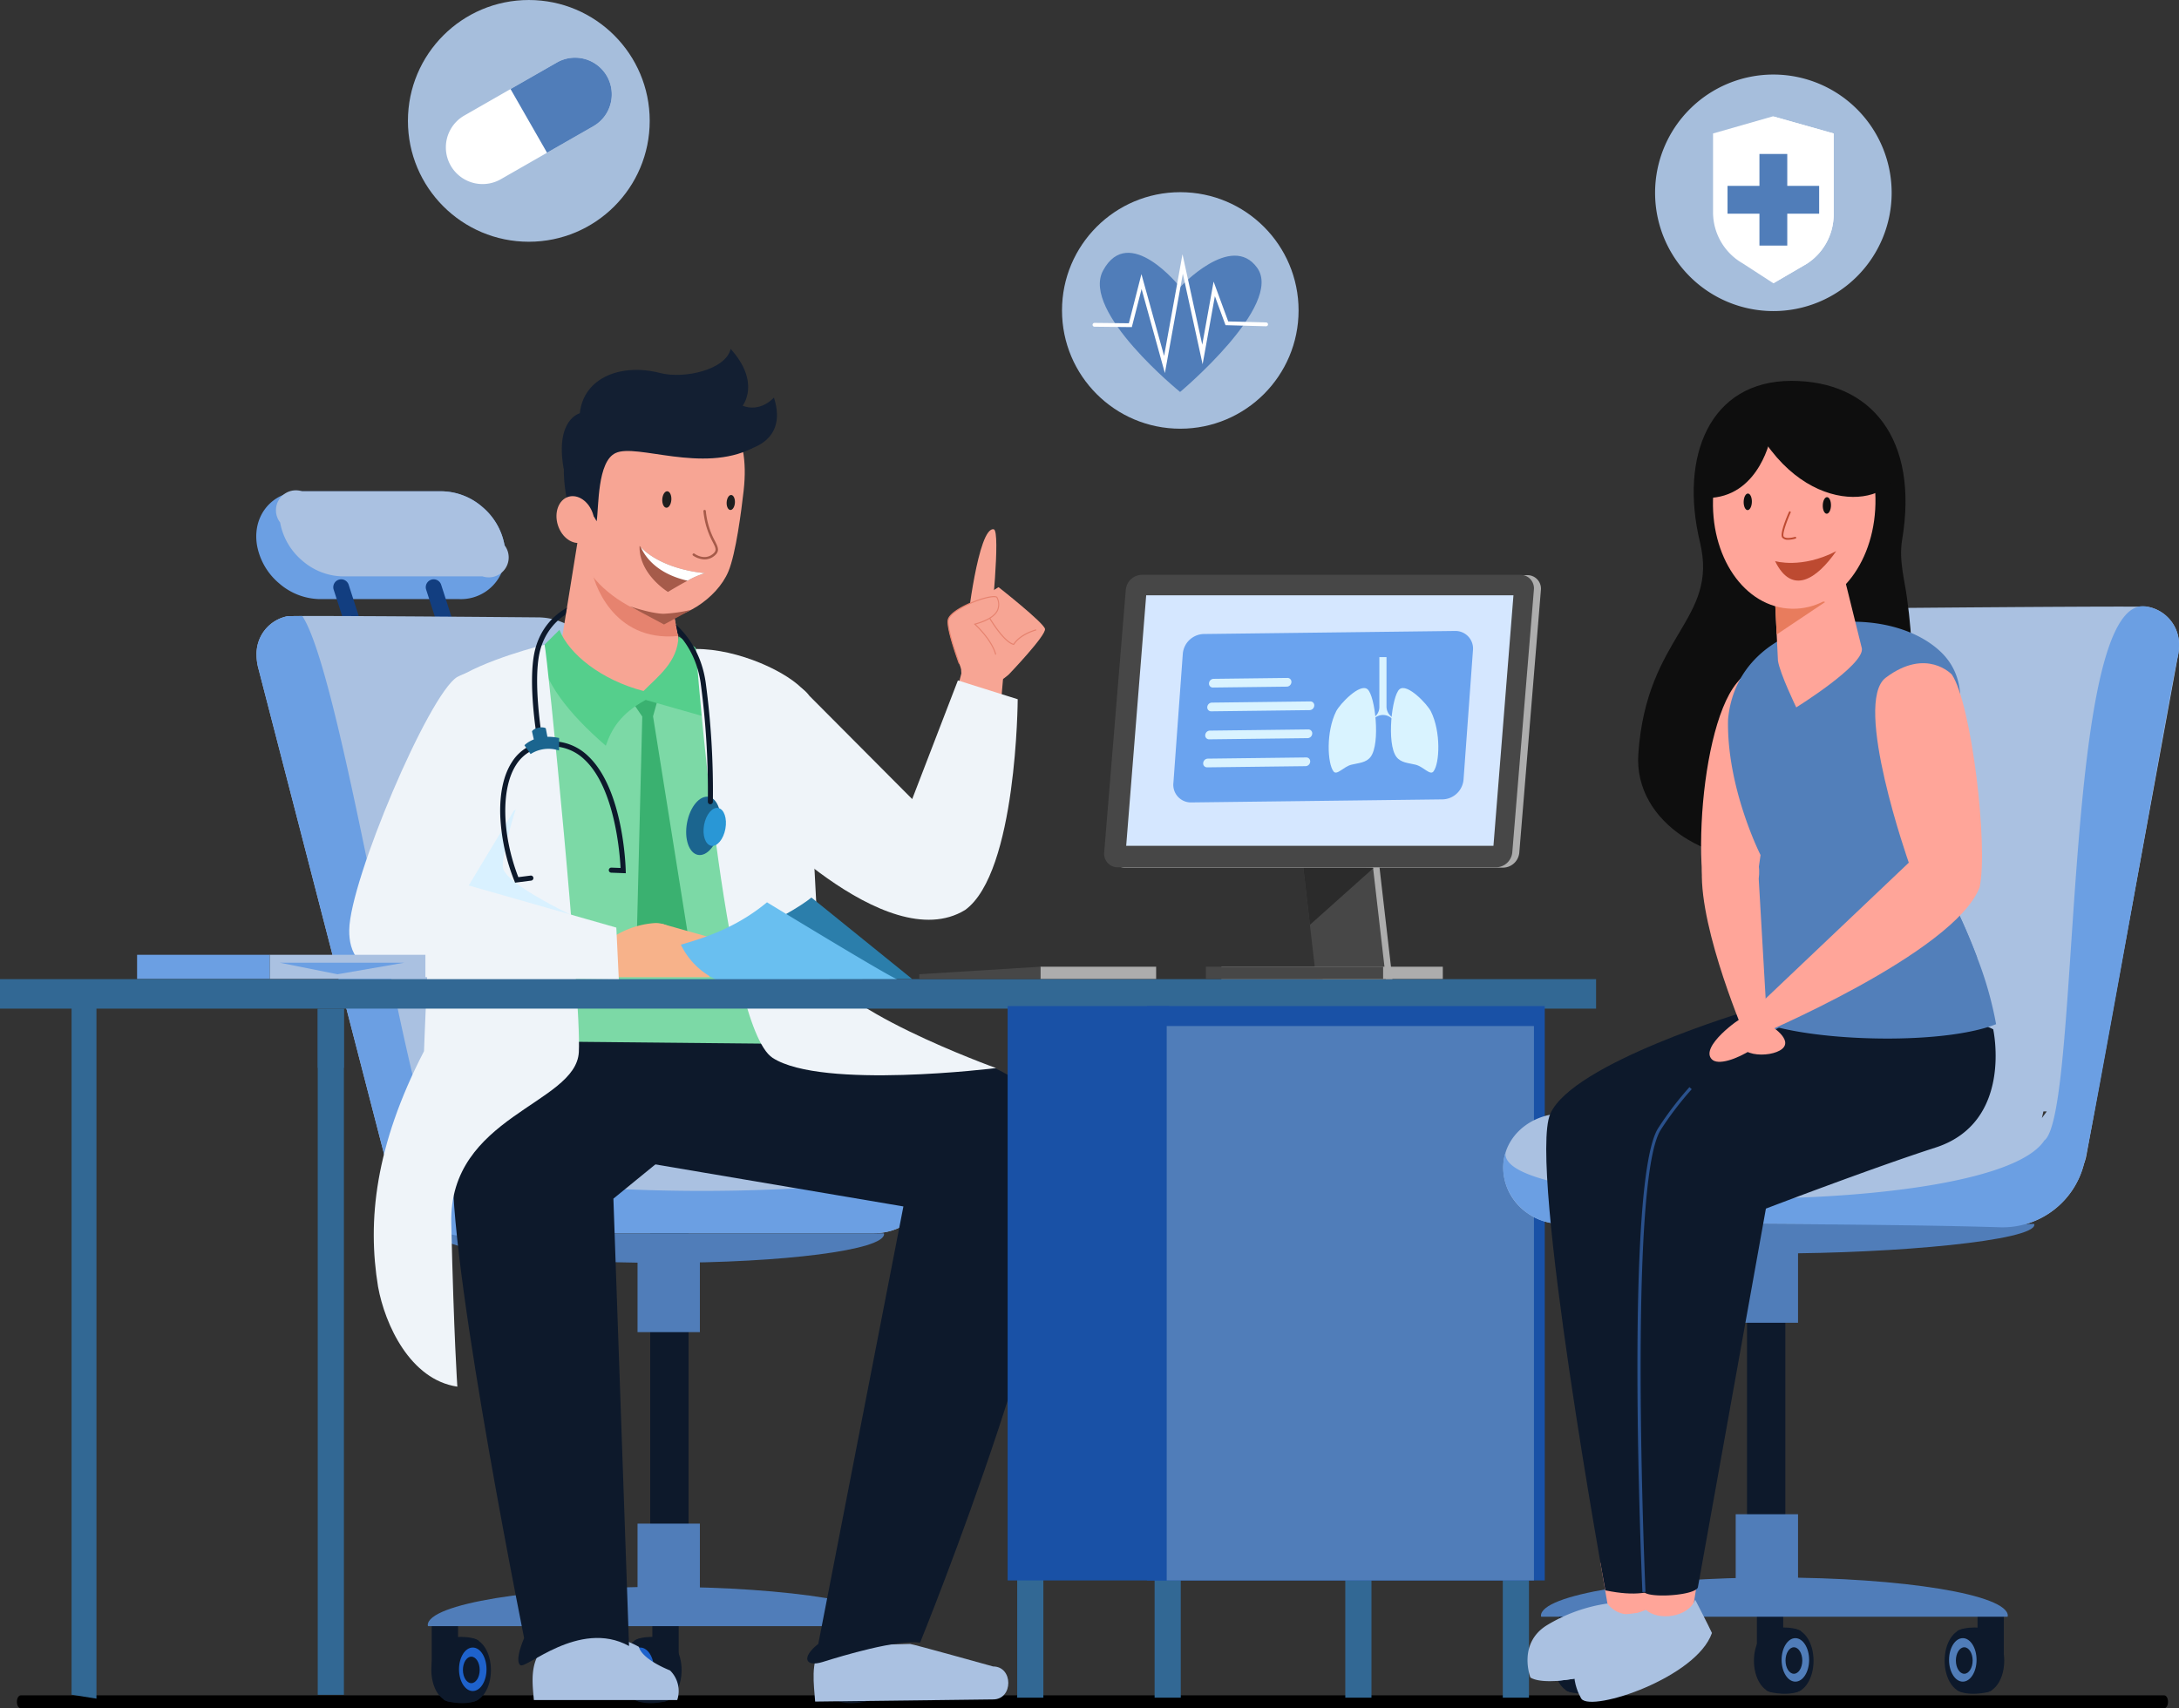 <svg xmlns="http://www.w3.org/2000/svg" xmlns:xlink="http://www.w3.org/1999/xlink" width="570" height="446.953" viewBox="0 0 570 446.953">
  <rect x="0" y="0" width="570" height="446.953" fill="#333333" stroke="none"/>
  <defs>
    <clipPath id="clip-path">
      <path id="SVGID" d="M963.5,1048.357l2.91,26.088s-13.2,24.743-4.5,31.2,16.723-.489,19.07-16.626-6.357-45.867-14.083-51.637-35.794-5.281-38.532-1.956-30.134,64.606-19.341,77.171,45.589,1.128,45.589,1.128l-5.638-36.406-15.3-10.793s-.9-19.8-.8-19.488,2.133-9.7,2.133-9.7c9.613-2.779,16.89-3.125,26.375.706Z" transform="translate(-906.519 -1032.968)" fill="none"/>
    </clipPath>
  </defs>
  <g id="Occucare_Phillipines_2" transform="translate(-814.414 -3989.721)">
    <g id="Group_275297" data-name="Group 275297" transform="translate(520 3595.804)">
      <g id="room" transform="translate(298.84 837.487)">
        <path id="shadow" d="M821.78,2174.782H261.07c-.55,0-1-.758-1-1.692h0c0-.934.446-1.691,1-1.691H821.78c.55,0,1,.758,1,1.691h0C822.775,2174.025,822.33,2174.782,821.78,2174.782Z" transform="translate(-260.075 -2171.399)"/>
      </g>
      <g id="characters" transform="translate(294.414 485.196)">
        <g id="doctor" transform="translate(35.858)">
          <g id="Group_275238" data-name="Group 275238" transform="translate(31.178 37.26)">
            <path id="Path_98146" data-name="Path 98146" d="M698.7,958.5a16.958,16.958,0,0,0,5.779,9.973,16.584,16.584,0,0,0,10.657,4.133h36.538a11.579,11.579,0,0,0,10.978-6.887,12.834,12.834,0,0,0,.8-7.218,17,17,0,0,0-5.769-9.973,16.607,16.607,0,0,0-10.657-4.133H710.487a12.929,12.929,0,0,0-4.95.953C700.607,947.4,697.718,952.516,698.7,958.5Z" transform="translate(-698.51 -944.396)" fill="#6b9fe3"/>
            <path id="Path_98147" data-name="Path 98147" d="M878,1053.378h0a2.063,2.063,0,0,0,1.964-2.7l-4.907-15.227a2.063,2.063,0,0,0-1.964-1.43h0a2.063,2.063,0,0,0-1.964,2.7l4.907,15.227A2.062,2.062,0,0,0,878,1053.378Z" transform="translate(-826.687 -1010.987)" fill="#123e80"/>
            <path id="Path_98148" data-name="Path 98148" d="M783.868,1053.378h0a2.063,2.063,0,0,0,1.963-2.7l-4.907-15.227a2.063,2.063,0,0,0-1.963-1.43h0a2.063,2.063,0,0,0-1.964,2.7l4.907,15.227A2.063,2.063,0,0,0,783.868,1053.378Z" transform="translate(-756.748 -1010.987)" fill="#123e80"/>
            <path id="Path_98149" data-name="Path 98149" d="M722.23,952.547a17.018,17.018,0,0,0,5.779,9.984,16.585,16.585,0,0,0,10.657,4.132H775.2a5.216,5.216,0,0,0,5.727-8.161,17,17,0,0,0-5.769-9.973A16.607,16.607,0,0,0,764.5,944.4H727.967a5.215,5.215,0,0,0-5.738,8.151Z" transform="translate(-715.99 -944.396)" fill="#aac1e1"/>
          </g>
          <g id="Group_275250" data-name="Group 275250" transform="translate(31.257 69.889)">
            <g id="Group_275249" data-name="Group 275249">
              <g id="Group_275248" data-name="Group 275248">
                <g id="Group_275245" data-name="Group 275245" transform="translate(44.778 156.364)">
                  <rect id="Rectangle_151436" data-name="Rectangle 151436" width="6.885" height="12.815" transform="translate(110.394 106.67)" fill="#0d192b"/>
                  <rect id="Rectangle_151437" data-name="Rectangle 151437" width="6.885" height="12.815" transform="translate(58.756 106.67)" fill="#0d192b"/>
                  <rect id="Rectangle_151438" data-name="Rectangle 151438" width="6.885" height="12.815" transform="translate(1.041 106.67)" fill="#0d192b"/>
                  <g id="Group_275240" data-name="Group 275240" transform="translate(0.941 110.742)">
                    <g id="Group_275239" data-name="Group 275239">
                      <ellipse id="Ellipse_3827" data-name="Ellipse 3827" cx="5.251" cy="8.303" rx="5.251" ry="8.303" transform="translate(0 0.399)" fill="#0d192b"/>
                      <ellipse id="Ellipse_3828" data-name="Ellipse 3828" cx="5.251" cy="8.303" rx="5.251" ry="8.303" transform="translate(5.089 0.399)" fill="#0d192b"/>
                      <path id="Path_98150" data-name="Path 98150" d="M898.248,2126.855c-2.184,1.7-8.291.933-9.145.051l-.039-15.316c1.639-1.436,7.42-1.385,9.181-.079Z" transform="translate(-885.884 -2110.522)" fill="#0d192b"/>
                      <ellipse id="Ellipse_3829" data-name="Ellipse 3829" cx="3.598" cy="5.69" rx="3.598" ry="5.69" transform="translate(7.237 2.787)" fill="#1e62cc"/>
                    </g>
                    <ellipse id="Ellipse_3830" data-name="Ellipse 3830" cx="2.193" cy="3.467" rx="2.193" ry="3.467" transform="translate(8.262 5.172)" fill="#0d192b"/>
                  </g>
                  <g id="Group_275242" data-name="Group 275242" transform="translate(50.821 110.742)">
                    <g id="Group_275241" data-name="Group 275241">
                      <ellipse id="Ellipse_3831" data-name="Ellipse 3831" cx="5.251" cy="8.303" rx="5.251" ry="8.303" transform="translate(5.089 0.399)" fill="#0d192b"/>
                      <ellipse id="Ellipse_3832" data-name="Ellipse 3832" cx="5.251" cy="8.303" rx="5.251" ry="8.303" transform="translate(0 0.399)" fill="#0d192b"/>
                      <path id="Path_98151" data-name="Path 98151" d="M1083.3,2126.855c2.184,1.7,8.291.933,9.145.051l.039-15.316c-1.639-1.436-7.421-1.385-9.181-.079Z" transform="translate(-1080.072 -2110.522)" fill="#0d192b"/>
                      <ellipse id="Ellipse_3833" data-name="Ellipse 3833" cx="3.598" cy="5.69" rx="3.598" ry="5.69" transform="translate(1.157 2.787)" fill="#1e62cc"/>
                    </g>
                    <ellipse id="Ellipse_3834" data-name="Ellipse 3834" cx="2.193" cy="3.467" rx="2.193" ry="3.467" transform="translate(2.944 5.172)" fill="#0d192b"/>
                  </g>
                  <g id="Group_275244" data-name="Group 275244" transform="translate(103.269 110.742)">
                    <g id="Group_275243" data-name="Group 275243">
                      <ellipse id="Ellipse_3835" data-name="Ellipse 3835" cx="5.251" cy="8.303" rx="5.251" ry="8.303" transform="translate(5.089 0.399)" fill="#0d192b"/>
                      <ellipse id="Ellipse_3836" data-name="Ellipse 3836" cx="5.251" cy="8.303" rx="5.251" ry="8.303" transform="translate(0 0.399)" fill="#0d192b"/>
                      <path id="Path_98152" data-name="Path 98152" d="M1287.35,2126.855c2.185,1.7,8.291.933,9.145.051l.039-15.316c-1.639-1.436-7.421-1.385-9.181-.079Z" transform="translate(-1284.124 -2110.522)" fill="#0d192b"/>
                      <ellipse id="Ellipse_3837" data-name="Ellipse 3837" cx="3.598" cy="5.69" rx="3.598" ry="5.69" transform="translate(1.157 2.787)" fill="#1e62cc"/>
                    </g>
                    <ellipse id="Ellipse_3838" data-name="Ellipse 3838" cx="2.193" cy="3.467" rx="2.193" ry="3.467" transform="translate(2.944 5.172)" fill="#0d192b"/>
                  </g>
                  <rect id="Rectangle_151439" data-name="Rectangle 151439" width="10.03" height="104.458" transform="translate(58.198)" fill="#0d192b"/>
                  <path id="Path_98153" data-name="Path 98153" d="M995.081,2069.9c.014-.086.079-.17.079-.257,0-5.529-27.341-10.012-61.067-10.012s-61.067,4.483-61.067,10.012c0,.087.066.171.079.257Z" transform="translate(-873.026 -1961.972)" fill="#507db9"/>
                  <rect id="Rectangle_151440" data-name="Rectangle 151440" width="16.304" height="19.883" transform="translate(71.185 31.007) rotate(180)" fill="#507db9"/>
                  <rect id="Rectangle_151441" data-name="Rectangle 151441" width="16.304" height="19.883" transform="translate(71.185 100.992) rotate(180)" fill="#507db9"/>
                </g>
                <g id="Group_275247" data-name="Group 275247">
                  <path id="Path_98154" data-name="Path 98154" d="M997.9,1072.739v.021c-.215-.021-.431-.021-.646-.021Z" transform="translate(-920.547 -1072.378)" fill="#4a82db"/>
                  <g id="Group_275246" data-name="Group 275246">
                    <path id="Path_98155" data-name="Path 98155" d="M698.817,1081.568a13.416,13.416,0,0,0,.366,3.071l33.8,130.622a14.394,14.394,0,0,0,.571,1.874,21.932,21.932,0,0,0,21.862,16.593l35.33-.916h69.626a15.394,15.394,0,0,0,10.753-4.31,14.407,14.407,0,0,0,4.471-10.4,12.965,12.965,0,0,0-.657-4.116c-1.95-5.958-8.07-10.031-14.977-10.031,0,0-31.311.851-40.437-7.919S789.8,1085.232,789.8,1085.232c-1.746-7.251-9.083-13.177-16.593-13.511-.226-.022-.452-.022-.668-.022,0,0-47.269-.42-61.76-.355-1.1,0-2.015.01-2.7.021-.636.01-1.034.022-1.174.032a.171.171,0,0,1-.043.011A10.026,10.026,0,0,0,698.817,1081.568Zm44.451,121.841h.883l.4,1.734-.56-.754Z" transform="translate(-698.817 -1071.337)" fill="#aac1e1"/>
                  </g>
                </g>
                <path id="Path_98156" data-name="Path 98156" d="M884.465,1699.749c-.013.065-.075.128-.075.193,0,4.156,26.068,7.525,58.225,7.525s58.224-3.369,58.224-7.525c0-.065-.063-.128-.075-.193Z" transform="translate(-836.691 -1538.226)" fill="#507db9"/>
              </g>
            </g>
            <path id="Path_98157" data-name="Path 98157" d="M698.817,1081.588a13.412,13.412,0,0,0,.366,3.07l33.8,130.622a14.385,14.385,0,0,0,.571,1.875,21.932,21.932,0,0,0,21.862,16.593l35.33-.916h69.626a15.394,15.394,0,0,0,10.753-4.31,14.408,14.408,0,0,0,4.471-10.4,12.966,12.966,0,0,0-.657-4.116c-3.986,10.372-120.361,11.1-128.453-2.328-7.909-6.864-24.833-123.758-35.7-140.318-1.1,0-2.015.01-2.7.021-.636.01-1.034.022-1.174.032a.166.166,0,0,1-.043.011A10.025,10.025,0,0,0,698.817,1081.588Z" transform="translate(-698.817 -1071.356)" fill="#6b9fe3"/>
          </g>
          <g id="Group_275256" data-name="Group 275256" transform="translate(90.008)">
            <path id="Path_98158" data-name="Path 98158" d="M927.391,1110.045c10.75-8.01,47.639-14.228,71.247-3.162,3.751,3.552,9.147,16.448,12.52,28.566l9.328,101.164H940.671Z" transform="translate(-927.391 -1023.415)" fill="#7cd9a6"/>
            <path id="Path_98159" data-name="Path 98159" d="M1029.036,1032.12a22.226,22.226,0,0,1-22.436-10.712l5.107-31.7,10.326,4.609a43.217,43.217,0,0,1,12.065,2.793l3.274,16.909.722,3.667C1039.741,1021.29,1041.725,1030.274,1029.036,1032.12Z" transform="translate(-986.24 -940.798)" fill="#f7a594"/>
            <path id="Path_98160" data-name="Path 98160" d="M1039.319,1021.029c.413,3.922,5.574,19.819,22.71,18.167l-3.18-16.538Z" transform="translate(-1010.55 -964.071)" fill="#e6836f"/>
            <g id="Group_275255" data-name="Group 275255" transform="translate(18.203)">
              <g id="Group_275254" data-name="Group 275254" transform="translate(0 8.823)">
                <g id="Group_275251" data-name="Group 275251" transform="translate(0)">
                  <path id="Path_98161" data-name="Path 98161" d="M1063.626,869.861c-.587,5.153-2.015,16.415-4,21.126-3.023,7.172-12.376,12.977-18.484,11.99-6.89-1.676-15.153-6.956-18.542-13.066-1.586-4.285-4.166-14.025-4.248-21.772-.171-16.157,13.808-25.262,27.119-23.752S1065.456,853.8,1063.626,869.861Z" transform="translate(-1013.173 -841.536)" fill="#f7a594"/>
                  <path id="Path_98162" data-name="Path 98162" d="M1014.281,871.338c-1.037-5.652,3.191-6.322,5.819-1.3.573-3.792.147-15.637,4.947-17.843,5.458-2.6,22.718,5.371,35.8-1.293,0,0-1.69-18.179-28.4-17.1C1001.028,838.632,1014.281,871.338,1014.281,871.338Z" transform="translate(-1008.089 -833.761)" fill="#131f32"/>
                  <ellipse id="Ellipse_3839" data-name="Ellipse 3839" cx="4.819" cy="6.242" rx="4.819" ry="6.242" transform="translate(0 31.316) rotate(-17.317)" fill="#f7a594"/>
                </g>
                <g id="Group_275253" data-name="Group 275253" transform="translate(23.228 28.359)">
                  <path id="Path_98163" data-name="Path 98163" d="M1105.743,1007.1a20.921,20.921,0,0,0-4.606,1.983c-2.584,1.371-5.117,2.933-5.117,2.933s-7.647-4.623-7.437-12.045c.1.114.208.224.316.334C1094.839,1006.424,1105.743,1007.1,1105.743,1007.1Z" transform="translate(-1088.579 -985.605)" fill="#a65b4a"/>
                  <path id="Path_98164" data-name="Path 98164" d="M1106.667,1008.062a20.9,20.9,0,0,0-4.606,1.983c-7.753-1.775-10.94-5.944-12.238-8.778C1095.763,1007.391,1106.667,1008.062,1106.667,1008.062Z" transform="translate(-1089.503 -986.571)" fill="#fff"/>
                  <path id="Path_98165" data-name="Path 98165" d="M1145.353,976.271a5.748,5.748,0,0,1-2.784-1.011.316.316,0,0,1,.382-.5c.1.078,2.53,1.871,4.73.172,1.208-.932.893-1.557.052-3.225a21.067,21.067,0,0,1-2.422-8.035.316.316,0,0,1,.63-.065,20.5,20.5,0,0,0,2.357,7.815c.868,1.72,1.392,2.759-.23,4.011A3.935,3.935,0,0,1,1145.353,976.271Z" transform="translate(-1128.599 -958.378)" fill="#a65b4a"/>
                  <g id="Group_275252" data-name="Group 275252" transform="translate(5.816 0)">
                    <ellipse id="Ellipse_3840" data-name="Ellipse 3840" cx="2.157" cy="1.189" rx="2.157" ry="1.189" transform="translate(0 4.307) rotate(-86.475)" fill="#1e1e1e"/>
                    <path id="Path_98166" data-name="Path 98166" d="M1179.373,950.2c-.067,1.083-.6,1.932-1.2,1.895s-1.027-.945-.96-2.028.6-1.932,1.2-1.895S1179.439,949.12,1179.373,950.2Z" transform="translate(-1160.241 -947.125)" fill="#1e1e1e"/>
                  </g>
                </g>
              </g>
              <path id="Path_98167" data-name="Path 98167" d="M1055.948,826.249s13.1-1.278,9.01-14.063c-4.059,4.129-8.188,2.11-8.188,2.11s4.813-6.033-3.146-14.863c-1.27,5.508-12.2,7.931-18.459,6.309-9.909-2.569-19.938.976-21,10.539,0,0-6.484,1.58-4.225,14.468,10.012-.352,14.443-9.48,21.828-10.8S1045.432,827.736,1055.948,826.249Z" transform="translate(-1006.568 -799.433)" fill="#131f32"/>
              <path id="Path_98168" data-name="Path 98168" d="M1094.832,1062.387a39.361,39.361,0,0,1-7.246,1.036c-3.393-.081-8.758-1.958-8.758-1.958l8.905,4.763Z" transform="translate(-1058.106 -994.114)" fill="#a65b4a"/>
            </g>
            <path id="Path_98169" data-name="Path 98169" d="M1089.531,1150.55l-1.262,4.542,8.992,56.338-4.748,9.152-8.464-9.084,1.4-56.338-2.042-3.005,2.386-3.418Z" transform="translate(-1043.305 -1058.954)" fill="#3ab170"/>
            <path id="Path_98170" data-name="Path 98170" d="M1023.052,1087.145c-.174,6.69-5.4,10.488-9.144,14.3-11.106-2.9-19.529-9.7-21.991-16.006l-5.239,5.2c.933,8.135,7.45,16.543,17.363,25.12,1.511-4.363,3.831-8.377,10.435-11.986l14.861,4.23c.841-5.779,1.5-11.167-1.882-17.96Z" transform="translate(-971.438 -1011.926)" fill="#55cf8c"/>
          </g>
          <path id="Path_98171" data-name="Path 98171" d="M1312.656,2132.218c5.3,0,5.3-8.627,0-8.627,0,0-21.109-5.892-21.724-5.892s-23.158.631-23.158.631c-2.975,4.129-1.984,9.961-1.671,14.448Z" transform="translate(-1088.728 -1778.86)" fill="#aac1e1"/>
          <path id="Path_98172" data-name="Path 98172" d="M980.067,2126.374c-.391-4.467-1.025-9.229,2.058-13.289,5.255-1.933,15.2-6.4,25.434-.624,0,0,.2,2.887,8.137,6.169a7.544,7.544,0,0,1,1.869,7.744Z" transform="translate(-876.271 -1772.849)" fill="#aac1e1"/>
          <path id="Path_98173" data-name="Path 98173" d="M1144.854,1663.6l22.267-114.461L1101.391,1538v-31.384l50.583.036c-2.253,0,48.226-3.488,55.3,23.916s-35.79,132.7-35.79,132.7c-6.122-.841-20.223,3.406-25.483,5.057C1141.5,1669.733,1140.269,1667.177,1144.854,1663.6Z" transform="translate(-966.659 -1324.767)" fill="#0d192b"/>
          <path id="Path_98174" data-name="Path 98174" d="M990.01,1505.008l-49.543,40.449,4.088,117.046c-13.069-7.21-27.389,6.537-28.49,4.954,0,0-1.583-.757,1.047-7.022-5.013-25.2-23.282-119.642-17.593-130.145,6.572-12.133,17.6-26,17.6-26Z" transform="translate(-815.867 -1323.122)" fill="#0d192b"/>
          <path id="Path_98175" data-name="Path 98175" d="M862.782,1100.558c.758,3.033,9.714,92.967,8.956,106.617s-34.013,16.65-33.367,44.741c.686,29.838,1.588,42.764,1.588,42.764-12.325-1.8-18.938-16.233-20.742-26.152-2.831-17.225-.805-36.8,12.024-61.624,0,0,3.426-93.9,7.7-96.942C846.558,1104.541,862.782,1100.558,862.782,1100.558Z" transform="translate(-756.182 -1023.159)" fill="#eff4f9"/>
          <path id="Path_98176" data-name="Path 98176" d="M907.877,1257.7s-4.267,12.456-4.267,17.617,24.98,16.007,24.98,16.007H887.782v-19.31Z" transform="translate(-807.955 -1139.913)" fill="#d9f1ff"/>
          <g id="Group_275257" data-name="Group 275257" transform="translate(122.581 150.223)">
            <path id="Path_98177" data-name="Path 98177" d="M1054.116,1388.939a23.014,23.014,0,0,1,12.66-5.039c7.763-.616,14.571,14.157,14.571,14.157h-26.862Z" transform="translate(-1054.116 -1383.881)" fill="#f7b28a"/>
            <path id="Path_98178" data-name="Path 98178" d="M1110.226,1384.672s12.218,3.454,13.922,3.908c.8,3.223-7.61,1.832-11.5.4C1108.362,1387.4,1110.226,1384.672,1110.226,1384.672Z" transform="translate(-1095.504 -1384.469)" fill="#f7b28a"/>
          </g>
          <path id="Path_98179" data-name="Path 98179" d="M821.334,1129.41c-7.461,4.626-28.022,53.109-28.218,66.156-.086,5.754,2.326,11.455,13.255,12.157,6.036.387,57.265.828,57.265.828l-.652-13.59-38.615-11.022,11.8-19.574C850.272,1157.1,838.191,1120.406,821.334,1129.41Z" transform="translate(-737.619 -1043.545)" fill="#eff4f9"/>
          <g id="Group_275260" data-name="Group 275260" transform="translate(211.911 47.189)">
            <g id="Group_275259" data-name="Group 275259" transform="translate(0.098)">
              <path id="Path_98180" data-name="Path 98180" d="M1406.738,1072.434s-4.729-11.572-4.148-14.724,12.213-7.228,12.787-5.829,1.784,4.851-5.83,6.929C1414.65,1063.511,1420.376,1072.88,1406.738,1072.434Z" transform="translate(-1402.412 -1033.972)" fill="#f7a594"/>
              <g id="Group_275258" data-name="Group 275258">
                <path id="Path_98181" data-name="Path 98181" d="M1415.685,1065.837s-.965-10.436.727-14.635c2.253-5.592,8.914-9.19,8.914-9.19s11.776,9.243,12.137,10.914-9.45,11.906-9.45,11.906S1420.7,1071.776,1415.685,1065.837Z" transform="translate(-1411.974 -1026.85)" fill="#f7a594"/>
                <path id="Path_98182" data-name="Path 98182" d="M1421.9,1008.322s2.88-26.037,6.983-25.281c1.891.349-.772,25.211-.772,25.211Z" transform="translate(-1416.799 -983.024)" fill="#f7a594"/>
                <path id="Path_98183" data-name="Path 98183" d="M1405.044,1068.747a.137.137,0,0,0,.086,0,.139.139,0,0,0,.085-.178c-1.214-3.405-3.2-9.392-2.859-11.236.448-2.432,8.066-5.629,11.352-5.97.978-.1,1.143.1,1.169.17a3.723,3.723,0,0,1,.1,3.215c-.729,1.481-2.7,2.668-5.842,3.527l-.243.067.185.171c2.119,1.952,4.651,5.022,5.4,7.786a.14.14,0,0,0,.269-.073c-.746-2.741-3.192-5.764-5.3-7.748,3.088-.875,5.031-2.088,5.777-3.606a4.077,4.077,0,0,0-.1-3.444c-.131-.318-.606-.429-1.457-.341-3.33.346-11.113,3.569-11.6,6.2-.352,1.908,1.647,7.949,2.87,11.38A.139.139,0,0,0,1405.044,1068.747Z" transform="translate(-1402.041 -1033.568)" fill="#e6836f"/>
                <path id="Path_98184" data-name="Path 98184" d="M1450.767,1080.318c.04.011.079.021.118.03l.1.022.053-.084c1.672-2.638,5.66-3.7,5.7-3.713a.14.14,0,0,0-.07-.271c-.167.044-4.052,1.079-5.811,3.748l-.012,0c-2.5-.72-6.02-6.639-6.056-6.7a.14.14,0,0,0-.24.142C1444.693,1073.742,1448.155,1079.566,1450.767,1080.318Z" transform="translate(-1433.606 -1050.082)" fill="#e6836f"/>
              </g>
            </g>
            <path id="Path_98185" data-name="Path 98185" d="M1405.922,1121.682l-4.263,16.254,13.144,4.218,1.61-18.559Z" transform="translate(-1401.658 -1086.042)" fill="#f7a594"/>
          </g>
          <path id="Path_98186" data-name="Path 98186" d="M1202.81,1140.959l26.879,27,11.956-31.048,15.644,4.926s-.192,45.372-13.765,55.143c-20.787,12.7-56.4-26.047-56.4-26.047C1173.19,1151.453,1194.476,1129.66,1202.81,1140.959Z" transform="translate(-1026.926 -1050.169)" fill="#eff4f9"/>
          <path id="Path_98187" data-name="Path 98187" d="M1145.965,1104.924s7.18,98.644,20.072,106.986,58.448,2.661,58.448,2.661-45.453-16.285-46.212-28.418-3.693-69.966-3.693-69.966C1170.362,1111,1156.965,1104.866,1145.965,1104.924Z" transform="translate(-999.776 -1026.402)" fill="#eff4f9"/>
          <g id="Group_275263" data-name="Group 275263" transform="translate(84.643 60.027)">
            <g id="Group_275262" data-name="Group 275262" clip-path="url(#clip-path)">
              <g id="Group_275261" data-name="Group 275261" transform="translate(10.335 5.089)">
                <ellipse id="Ellipse_3841" data-name="Ellipse 3841" cx="7.722" cy="4.353" rx="7.722" ry="4.353" transform="translate(47.479 66.488) rotate(-79.543)" fill="#1b658f"/>
                <ellipse id="Ellipse_3842" data-name="Ellipse 3842" cx="5.03" cy="2.836" rx="5.03" ry="2.836" transform="matrix(0.181, -0.983, 0.983, 0.181, 52.431, 64.38)" fill="#2997d6"/>
                <path id="Path_98188" data-name="Path 98188" d="M1025.795,1106.8a.663.663,0,0,0,.662-.645,213.167,213.167,0,0,0-1.875-31.173c-2.083-14.69-14.318-21.8-24.8-22.193-10.165-.381-18,5.176-19.968,14.151-1.767,8.078.521,21.859.619,22.441a.663.663,0,0,0,1.307-.22c-.024-.14-2.343-14.111-.631-21.938,1.819-8.318,9.137-13.461,18.623-13.109,9.953.371,21.565,7.118,23.541,21.054a211.818,211.818,0,0,1,1.862,30.952.663.663,0,0,0,.645.68Z" transform="translate(-970.811 -1052.769)" fill="#0d192b"/>
                <path id="Path_98189" data-name="Path 98189" d="M950.626,1235.873l4.208-.541a.663.663,0,1,0-.169-1.315l-3.185.409c-4.324-11.194-4.572-23.217-.574-29.385a10.269,10.269,0,0,1,8.648-4.823,12.316,12.316,0,0,1,9.253,3.467c7.948,7.455,9.228,24.648,9.413,28.339l-2.411-.092a.663.663,0,0,0-.051,1.324l3.831.146-.015-.7c-.019-.864-.567-21.264-9.859-29.98a13.608,13.608,0,0,0-10.216-3.826,11.53,11.53,0,0,0-9.7,5.426c-2.223,3.429-3.273,8.368-3.035,14.284a52.432,52.432,0,0,0,3.677,16.791Z" transform="translate(-946.727 -1161.324)" fill="#0d192b"/>
                <path id="Path_98190" data-name="Path 98190" d="M980.5,1194.625l-.037,3.27a8.65,8.65,0,0,0-7.419.931c-.948-1.312-1.617-2.3-1.617-2.3S974.388,1193.317,980.5,1194.625Z" transform="translate(-965.075 -1157.93)" fill="#1b658f"/>
                <path id="Path_98191" data-name="Path 98191" d="M983.447,1188.62l-.714-3.721c-1.036-.564-3.258.035-3.6.844l.823,3.621Z" transform="translate(-970.806 -1150.772)" fill="#1b658f"/>
              </g>
            </g>
          </g>
          <path id="Path_98192" data-name="Path 98192" d="M1202.924,1365.873c4.318-.441,13.4-6.082,15.563-7.948l26.369,21.323H1204Z" transform="translate(-1042.094 -1214.374)" fill="#2b7eab"/>
          <path id="Path_98193" data-name="Path 98193" d="M1187.3,1382.917c-1.108,0-34.127-20.144-34.127-20.144-7.258,6-14.851,8.922-22.529,11.079a19.3,19.3,0,0,0,9.192,9.131Z" transform="translate(-988.391 -1217.975)" fill="#69bff0"/>
          <g id="Group_275264" data-name="Group 275264" transform="translate(0 158.531)">
            <rect id="Rectangle_151442" data-name="Rectangle 151442" width="40.739" height="6.331" transform="translate(75.423 6.331) rotate(180)" fill="#aac1e1"/>
            <rect id="Rectangle_151443" data-name="Rectangle 151443" width="34.684" height="6.331" transform="translate(34.684 6.331) rotate(180)" fill="#6b9fe3"/>
            <path id="Path_98194" data-name="Path 98194" d="M754.942,1424.236H722.323l15.14,3.028Z" transform="translate(-685.024 -1422.171)" fill="#6b9fe3"/>
          </g>
        </g>
        <g id="table" transform="translate(0 59.109)">
          <g id="Group_275268" data-name="Group 275268" transform="translate(0 105.795)">
            <rect id="Rectangle_151444" data-name="Rectangle 151444" width="6.846" height="179.518" transform="translate(83.118 7.727)" fill="#326894"/>
            <rect id="Rectangle_151445" data-name="Rectangle 151445" width="6.846" height="15.411" transform="translate(83.118 7.799)" fill="#326894"/>
            <rect id="Rectangle_151446" data-name="Rectangle 151446" width="6.846" height="31.168" transform="translate(399.96 187.995) rotate(180)" fill="#326894"/>
            <rect id="Rectangle_151447" data-name="Rectangle 151447" width="6.846" height="31.168" transform="translate(358.757 187.995) rotate(180)" fill="#326894"/>
            <path id="Path_98195" data-name="Path 98195" d="M517.042,1463.592v182.441L510.532,1645V1463.592Z" transform="translate(-491.812 -1457.784)" fill="#326894"/>
            <rect id="Rectangle_151448" data-name="Rectangle 151448" width="6.846" height="31.168" transform="translate(272.932 187.995) rotate(180)" fill="#326894"/>
            <rect id="Rectangle_151449" data-name="Rectangle 151449" width="6.846" height="31.168" transform="translate(308.876 187.995) rotate(180)" fill="#326894"/>
            <g id="Group_275267" data-name="Group 275267" transform="translate(0 0)">
              <rect id="Rectangle_151450" data-name="Rectangle 151450" width="417.514" height="7.713" transform="translate(417.514 7.713) rotate(180)" fill="#326894"/>
              <g id="Group_275266" data-name="Group 275266" transform="translate(263.586 7.052)">
                <rect id="Rectangle_151451" data-name="Rectangle 151451" width="42.305" height="150.268" fill="#1951a6"/>
                <g id="Group_275265" data-name="Group 275265" transform="translate(36.432)">
                  <rect id="Rectangle_151452" data-name="Rectangle 151452" width="104.071" height="150.268" fill="#1951a6"/>
                  <rect id="Rectangle_151453" data-name="Rectangle 151453" width="96.065" height="145.054" transform="translate(5.178 5.215)" fill="#507db9"/>
                </g>
              </g>
            </g>
          </g>
          <g id="Group_275274" data-name="Group 275274" transform="translate(240.464)">
            <g id="Group_275272" data-name="Group 275272" transform="translate(48.364)">
              <path id="Path_98196" data-name="Path 98196" d="M1773.446,1350.869h18.235l-3.6-31.18h-18.235Z" transform="translate(-1716.271 -1245.074)" fill="#adadad"/>
              <path id="Path_98197" data-name="Path 98197" d="M1763.2,1319.691l.014.127,1.943,16.842,1.638,14.21h18.237l-3.341-28.988-.011-.088-.242-2.1Z" transform="translate(-1711.328 -1245.076)" fill="#474747"/>
              <rect id="Rectangle_151455" data-name="Rectangle 151455" width="57.922" height="3.193" transform="translate(88.593 105.736) rotate(180)" fill="#adadad"/>
              <rect id="Rectangle_151456" data-name="Rectangle 151456" width="46.354" height="3.193" transform="translate(26.625 102.543)" fill="#474747"/>
              <path id="Path_98198" data-name="Path 98198" d="M1763.25,1320.184l1.943,16.841,16.533-14.777.085-.077-.1-.011Z" transform="translate(-1711.367 -1245.442)" fill="#2b2b2b"/>
              <g id="Group_275271" data-name="Group 275271">
                <g id="Group_275269" data-name="Group 275269" transform="translate(1.833 0.086)">
                  <path id="Path_98199" data-name="Path 98199" d="M1572.124,1106.263h98.949a4.316,4.316,0,0,0,4.223-3.9l5.652-68.728a3.54,3.54,0,0,0-3.581-3.9h-98.949a4.316,4.316,0,0,0-4.224,3.9l-5.652,68.728A3.541,3.541,0,0,0,1572.124,1106.263Z" transform="translate(-1568.529 -1029.73)" fill="#adadad"/>
                </g>
                <g id="Group_275270" data-name="Group 275270">
                  <path id="Path_98200" data-name="Path 98200" d="M1564.993,1105.93h98.949a4.316,4.316,0,0,0,4.224-3.9l5.652-68.728a3.54,3.54,0,0,0-3.582-3.9h-98.949a4.317,4.317,0,0,0-4.224,3.9l-5.652,68.728A3.54,3.54,0,0,0,1564.993,1105.93Z" transform="translate(-1561.398 -1029.397)" fill="#474747"/>
                </g>
                <path id="Path_98201" data-name="Path 98201" d="M1583.84,1115.8h96.073l5.234-65.552h-96.073Z" transform="translate(-1578.072 -1044.888)" fill="#d5e7ff"/>
              </g>
            </g>
            <g id="Group_275273" data-name="Group 275273" transform="translate(0 102.542)">
              <rect id="Rectangle_151457" data-name="Rectangle 151457" width="30.286" height="3.194" transform="translate(31.683)" fill="#adadad"/>
              <path id="Path_98202" data-name="Path 98202" d="M1373.236,1430.306v1.229h31.682v-3.194Z" transform="translate(-1373.236 -1428.341)" fill="#474747"/>
            </g>
          </g>
          <g id="Group_275277" data-name="Group 275277" transform="translate(306.933 14.697)">
            <g id="Group_275275" data-name="Group 275275" transform="translate(0)">
              <path id="Path_98203" data-name="Path 98203" d="M1636.489,1131.439l65.875-.8a5.654,5.654,0,0,0,5.39-5.236l2.454-33.713a4.608,4.608,0,0,0-4.636-5.115l-65.875.8a5.654,5.654,0,0,0-5.39,5.236l-2.454,33.713A4.607,4.607,0,0,0,1636.489,1131.439Z" transform="translate(-1631.838 -1086.577)" fill="#6aa3ef"/>
              <path id="Path_98204" data-name="Path 98204" d="M1669.148,1136.9l19.346-.234a1.245,1.245,0,0,0,1.187-1.152h0a1.015,1.015,0,0,0-1.021-1.126l-19.346.234a1.244,1.244,0,0,0-1.186,1.152h0A1.014,1.014,0,0,0,1669.148,1136.9Z" transform="translate(-1658.798 -1122.098)" fill="#d9f3ff"/>
              <path id="Path_98205" data-name="Path 98205" d="M1667.385,1160.886l25.776-.312a1.244,1.244,0,0,0,1.186-1.152h0a1.014,1.014,0,0,0-1.021-1.126l-25.775.311a1.245,1.245,0,0,0-1.186,1.153h0A1.014,1.014,0,0,0,1667.385,1160.886Z" transform="translate(-1657.488 -1139.862)" fill="#d9f3ff"/>
              <path id="Path_98206" data-name="Path 98206" d="M1665.309,1189.4l25.776-.312a1.244,1.244,0,0,0,1.186-1.153h0a1.014,1.014,0,0,0-1.02-1.126l-25.775.312a1.245,1.245,0,0,0-1.187,1.152h0A1.014,1.014,0,0,0,1665.309,1189.4Z" transform="translate(-1655.945 -1161.047)" fill="#d9f3ff"/>
              <path id="Path_98207" data-name="Path 98207" d="M1663.233,1217.917l25.776-.311a1.245,1.245,0,0,0,1.186-1.153h0a1.014,1.014,0,0,0-1.02-1.126l-25.776.311a1.245,1.245,0,0,0-1.186,1.153h0A1.014,1.014,0,0,0,1663.233,1217.917Z" transform="translate(-1654.403 -1182.234)" fill="#d9f3ff"/>
            </g>
            <g id="Group_275276" data-name="Group 275276" transform="translate(40.633 6.849)">
              <path id="Path_98208" data-name="Path 98208" d="M1855.5,1145.015c-2,1.722-3.406,14.168-.809,17.661,1.189,1.6,3.241,1.616,5.023,2.066,2.109.533,3.806,2.891,4.682,1.771,1.618-2.066,2.009-10.373-.681-15.743C1862.774,1148.9,1857.5,1143.293,1855.5,1145.015Z" transform="translate(-1836.988 -1136.603)" fill="#d9f3ff"/>
              <path id="Path_98209" data-name="Path 98209" d="M1800.094,1145.015c2,1.722,3.405,14.168.809,17.661-1.189,1.6-3.241,1.616-5.023,2.066-2.109.533-3.806,2.891-4.682,1.771-1.618-2.066-2.009-10.373.681-15.743C1792.815,1148.9,1798.093,1143.293,1800.094,1145.015Z" transform="translate(-1789.92 -1136.603)" fill="#d9f3ff"/>
              <path id="Path_98210" data-name="Path 98210" d="M1833.909,1126.4v-13.177h1.869v12.984h0a3.352,3.352,0,0,0,2.631,3.217l-.311,1.411a3.357,3.357,0,0,0-6.505.1l-.311-1.412A3.323,3.323,0,0,0,1833.909,1126.4Z" transform="translate(-1820.651 -1113.224)" fill="#d9f3ff"/>
            </g>
          </g>
        </g>
        <g id="lady" transform="translate(393.208 8.372)">
          <g id="Group_275290" data-name="Group 275290" transform="translate(0 58.943)">
            <g id="Group_275289" data-name="Group 275289">
              <g id="Group_275288" data-name="Group 275288" transform="translate(0.018 0.118)">
                <g id="Group_275287" data-name="Group 275287">
                  <g id="Group_275284" data-name="Group 275284" transform="translate(9.863 156.364)">
                    <rect id="Rectangle_151458" data-name="Rectangle 151458" width="6.885" height="12.815" transform="translate(11.74 119.484) rotate(180)" fill="#0d192b"/>
                    <rect id="Rectangle_151459" data-name="Rectangle 151459" width="6.885" height="12.815" transform="translate(63.378 119.484) rotate(180)" fill="#0d192b"/>
                    <rect id="Rectangle_151460" data-name="Rectangle 151460" width="6.885" height="12.815" transform="translate(121.094 119.484) rotate(180)" fill="#0d192b"/>
                    <g id="Group_275279" data-name="Group 275279" transform="translate(105.602 110.742)">
                      <g id="Group_275278" data-name="Group 275278">
                        <ellipse id="Ellipse_3843" data-name="Ellipse 3843" cx="5.251" cy="8.303" rx="5.251" ry="8.303" transform="translate(5.089 0.399)" fill="#0d192b"/>
                        <ellipse id="Ellipse_3844" data-name="Ellipse 3844" cx="5.251" cy="8.303" rx="5.251" ry="8.303" transform="translate(0 0.399)" fill="#0d192b"/>
                        <path id="Path_98211" data-name="Path 98211" d="M2429.561,2117.3c2.185,1.7,8.291.932,9.144.051l.04-15.316c-1.639-1.435-7.421-1.385-9.181-.079Z" transform="translate(-2426.334 -2100.969)" fill="#0d192b"/>
                        <ellipse id="Ellipse_3845" data-name="Ellipse 3845" cx="3.598" cy="5.69" rx="3.598" ry="5.69" transform="translate(1.157 2.787)" fill="#507db9"/>
                      </g>
                      <ellipse id="Ellipse_3846" data-name="Ellipse 3846" cx="2.193" cy="3.467" rx="2.193" ry="3.467" transform="translate(2.944 5.173)" fill="#0d192b"/>
                    </g>
                    <g id="Group_275281" data-name="Group 275281" transform="translate(55.722 110.742)">
                      <g id="Group_275280" data-name="Group 275280">
                        <ellipse id="Ellipse_3847" data-name="Ellipse 3847" cx="5.251" cy="8.303" rx="5.251" ry="8.303" transform="translate(0 0.399)" fill="#0d192b"/>
                        <ellipse id="Ellipse_3848" data-name="Ellipse 3848" cx="5.251" cy="8.303" rx="5.251" ry="8.303" transform="translate(5.089 0.399)" fill="#0d192b"/>
                        <path id="Path_98212" data-name="Path 98212" d="M2244.511,2117.3c-2.185,1.7-8.291.932-9.144.051l-.039-15.316c1.639-1.435,7.421-1.385,9.181-.079Z" transform="translate(-2232.146 -2100.969)" fill="#0d192b"/>
                        <ellipse id="Ellipse_3849" data-name="Ellipse 3849" cx="3.598" cy="5.69" rx="3.598" ry="5.69" transform="translate(7.237 2.787)" fill="#507db9"/>
                      </g>
                      <ellipse id="Ellipse_3850" data-name="Ellipse 3850" cx="2.193" cy="3.467" rx="2.193" ry="3.467" transform="translate(8.262 5.173)" fill="#0d192b"/>
                    </g>
                    <g id="Group_275283" data-name="Group 275283" transform="translate(3.274 110.742)">
                      <g id="Group_275282" data-name="Group 275282">
                        <ellipse id="Ellipse_3851" data-name="Ellipse 3851" cx="5.251" cy="8.303" rx="5.251" ry="8.303" transform="translate(0 0.399)" fill="#0d192b"/>
                        <ellipse id="Ellipse_3852" data-name="Ellipse 3852" cx="5.251" cy="8.303" rx="5.251" ry="8.303" transform="translate(5.089 0.399)" fill="#0d192b"/>
                        <path id="Path_98213" data-name="Path 98213" d="M2040.459,2117.3c-2.185,1.7-8.291.932-9.145.051l-.039-15.316c1.639-1.435,7.42-1.385,9.181-.079Z" transform="translate(-2028.094 -2100.969)" fill="#0d192b"/>
                        <ellipse id="Ellipse_3853" data-name="Ellipse 3853" cx="3.598" cy="5.69" rx="3.598" ry="5.69" transform="translate(7.237 2.787)" fill="#1e62cc"/>
                      </g>
                      <ellipse id="Ellipse_3854" data-name="Ellipse 3854" cx="2.193" cy="3.467" rx="2.193" ry="3.467" transform="translate(8.262 5.173)" fill="#0d192b"/>
                    </g>
                    <rect id="Rectangle_151461" data-name="Rectangle 151461" width="10.03" height="104.458" transform="translate(63.937 104.458) rotate(180)" fill="#0d192b"/>
                    <path id="Path_98214" data-name="Path 98214" d="M2006.24,2060.35c-.014-.086-.079-.17-.079-.257,0-5.529,27.34-10.011,61.067-10.011s61.067,4.483,61.067,10.011c0,.087-.066.171-.079.257Z" transform="translate(-2006.161 -1952.419)" fill="#507db9"/>
                    <rect id="Rectangle_151462" data-name="Rectangle 151462" width="16.304" height="19.883" transform="translate(50.95 11.124)" fill="#507db9"/>
                    <rect id="Rectangle_151463" data-name="Rectangle 151463" width="16.304" height="19.883" transform="translate(50.95 81.109)" fill="#507db9"/>
                  </g>
                  <g id="Group_275286" data-name="Group 275286">
                    <path id="Path_98215" data-name="Path 98215" d="M2354.584,1063.186v.021c.216-.021.431-.021.646-.021Z" transform="translate(-2255.164 -1062.825)" fill="#4a82db"/>
                    <g id="Group_275285" data-name="Group 275285">
                      <path id="Path_98216" data-name="Path 98216" d="M2136.525,1061.854a.169.169,0,0,1-.043-.011c-.14-.01-.539-.022-1.174-.032-.69-.011-1.605-.021-2.7-.021-14.492-.065-61.76.356-61.76.356-.216,0-.442,0-.668.021-7.51.334-14.848,6.26-16.593,13.512,0,0-20.585,102.026-29.722,110.807s-40.437,7.92-40.437,7.92c-6.907,0-13.027,4.073-14.977,10.031a12.972,12.972,0,0,0-.657,4.116,14.407,14.407,0,0,0,4.471,10.4,15.392,15.392,0,0,0,10.753,4.31h69.626l45.2.916a21.932,21.932,0,0,0,21.862-16.593,14.476,14.476,0,0,0,.571-1.875l23.928-130.622a13.409,13.409,0,0,0,.366-3.071A10.025,10.025,0,0,0,2136.525,1061.854Zm-27.267,132.981-.561.754.4-1.734h.883Z" transform="translate(-1967.788 -1061.783)" fill="#aac1e1"/>
                    </g>
                  </g>
                  <path id="Path_98217" data-name="Path 98217" d="M2143.157,1690.195c.013.065.076.128.076.193,0,4.156-35.935,7.525-68.092,7.525s-58.224-3.369-58.224-7.525c0-.065.063-.128.075-.193Z" transform="translate(-2004.289 -1528.672)" fill="#507db9"/>
                </g>
              </g>
              <path id="Path_98218" data-name="Path 98218" d="M2144.512,1071.673a13.435,13.435,0,0,1-.366,3.071c-.9,2.613-23.248,130.067-24.5,132.493a21.933,21.933,0,0,1-21.863,16.6c-26.757-.865-87.545-1.079-114.824-.916-9.723.2-17.648-9.477-14.566-18.824-3.357,15.845,127.218,17.787,140.893-2.98,9.728-7.279,4.35-145.583,27.185-139.6A10.027,10.027,0,0,1,2144.512,1071.673Z" transform="translate(-1967.719 -1061.323)" fill="#6b9fe3"/>
            </g>
          </g>
          <g id="Group_275296" data-name="Group 275296" transform="translate(6.372)">
            <path id="Path_98219" data-name="Path 98219" d="M2175.395,888.792c12.807,90.178-72.753,77.141-70.277,40.843,2.133-31.27,21.057-34.928,16.125-55.433-5.413-22.507,2.6-42.2,23.935-42.2,20.892,0,33.4,15.224,28.936,41.7C2173.228,878.957,2174.852,884.44,2175.395,888.792Z" transform="translate(-2076.134 -832.005)" fill="#0e0e0e"/>
            <path id="Path_98220" data-name="Path 98220" d="M2066.727,2023.512c.157.895,3.115,18.183,3.115,18.183l11.892-1.02,1.724-21.185Z" transform="translate(-2047.65 -1714.266)" fill="#ffa599"/>
            <path id="Path_98221" data-name="Path 98221" d="M2101.4,1474.221s9.95,27.958-6.5,32.75-43.962,6.607-43.962,6.607l-8.886,110.6c-3.294,1.311-6.824,2.479-15.042.8,0,0-20.243-111.33-14.4-124.678s51.516-26.918,51.516-26.918Z" transform="translate(-2006.656 -1308.526)" fill="#0d192b"/>
            <path id="Path_98222" data-name="Path 98222" d="M2030.183,2085.965c-.884,2.272-7.737,5.5-15.406,7.855a66.7,66.7,0,0,1-15.224,3.02c-2.722.131-4.951-.124-6.285-.91,0,0-3.385-8.754,4.135-13.579a42.058,42.058,0,0,1,16.005-5.791,6.95,6.95,0,0,0,5.02,2.822,11.261,11.261,0,0,0,4.847-.586,17.507,17.507,0,0,0,4.385-2.236,11.8,11.8,0,0,1,1.394,1.9c.072.115.141.234.211.357A8.708,8.708,0,0,1,2030.183,2085.965Z" transform="translate(-1992.508 -1756.667)" fill="#aac1e1"/>
            <path id="Path_98223" data-name="Path 98223" d="M2049.716,2083.93l-.355.368-14.489,15a66.671,66.671,0,0,1-15.224,3.021,13.9,13.9,0,0,1,5.148-12.744c3.28-2.55,8.747-3.948,13.728-4.714,1.709-.262,3.362-.452,4.848-.586,2.673-.242,4.809-.314,5.778-.332C2049.515,2083.93,2049.716,2083.93,2049.716,2083.93Z" transform="translate(-2012.603 -1762.142)" fill="#aac1e1"/>
            <path id="Path_98224" data-name="Path 98224" d="M2110.133,2044.72c.157.895,1.428,18.172,1.428,18.172l10.21-.129,2.926-18.4Z" transform="translate(-2079.899 -1732.746)" fill="#ffa599"/>
            <path id="Path_98225" data-name="Path 98225" d="M2071.616,2072.692s3.583,6.934,4.377,8.7c-4,11.667-31.3,20.75-34.125,17.248,0,0-5.091-7.883,1.293-14.135s15.61-9.147,15.61-9.147C2061.811,2078.218,2069.762,2077.436,2071.616,2072.692Z" transform="translate(-2027.752 -1753.793)" fill="#aac1e1"/>
            <path id="Path_98226" data-name="Path 98226" d="M2199.354,1476.251s5.386,24.358-15.122,30.959c-16.306,5.249-44.335,15.959-44.335,15.959L2122.1,1622.28c-.75,2.108-12.6,2.891-14.108,1.2,0,0-4.132-109.105,4.068-121.147a121.934,121.934,0,0,1,29.657-29.786C2158.989,1470.564,2184.173,1468.712,2199.354,1476.251Z" transform="translate(-2077.537 -1306.603)" fill="#0d192b"/>
            <path id="Path_98227" data-name="Path 98227" d="M2105.663,1683.036c-.194-4.388-4.658-107.612,4.13-121.383a86.009,86.009,0,0,1,8.173-10.724l.6.537a85.21,85.21,0,0,0-8.1,10.622c-8.652,13.557-4.052,119.84-4,120.912Z" transform="translate(-2075.609 -1366.142)" fill="#2a518c"/>
            <g id="Group_275295" data-name="Group 275295" transform="translate(45.313 1.779)">
              <path id="Path_98228" data-name="Path 98228" d="M2178.44,1124.511c8.433-10.345,14.717-4.191,14.344,7.435s-8.23,62.281-17.635,58.8S2167.855,1137.5,2178.44,1124.511Z" transform="translate(-2169.069 -1047.188)" fill="#ffa599"/>
              <path id="Path_98229" data-name="Path 98229" d="M2205.05,1138.2l-5.656,39.459c.552,2.029,3.613,3.747,8.192,5.1.724.215,1.486.418,2.28.614,0,0,0,0,0,0,15.608,3.827,44.325,4.057,56.8-.917a94.891,94.891,0,0,0-4.944-17.4,162.12,162.12,0,0,0-15.175-30.279c-.469-3.458,2.45-9.561,5.37-16.558,4.649-11.142,9.3-24.553.278-33.171-14.69-14.034-53.123-10.052-55.648,17.709C2196.161,1120.708,2205.05,1138.2,2205.05,1138.2Z" transform="translate(-2189.405 -1015.92)" fill="#527fba"/>
              <path id="Path_98230" data-name="Path 98230" d="M2231.414,1249.719c.266-.044,1.845-.86,4.333-2.143,0,0,0,0,0,0,10.634-5.475,37.9-19.472,50.582-18.34a8.585,8.585,0,0,0,1.271.022,162.09,162.09,0,0,0-15.175-30.279c-.47-3.458,2.449-9.561,5.369-16.559l-16.6-18.844s.059.43.161,1.205c.887,6.789,5.1,40.214,2.828,45.611-2.084,4.937-23.807,28.458-30.719,36.57C2231.966,1248.727,2231.162,1249.76,2231.414,1249.719Z" transform="translate(-2215.286 -1080.13)" fill="#527fba"/>
              <g id="Group_275294" data-name="Group 275294">
                <g id="Group_275291" data-name="Group 275291" transform="translate(19.241 48.958)">
                  <path id="Path_98231" data-name="Path 98231" d="M2244.612,1051.869c.487,3.341,4.788,12.22,4.788,12.22s17.8-11.061,17.169-15.416l-2.889-11.68-1.885-7.6-18.14,2.64.627,12.976Z" transform="translate(-2243.656 -1029.397)" fill="#ffa599"/>
                  <path id="Path_98232" data-name="Path 98232" d="M2244.282,1052.646l12.673-8.484-13.3-4.492Z" transform="translate(-2243.656 -1037.029)" fill="#e87c5d"/>
                </g>
                <path id="Path_98233" data-name="Path 98233" d="M2181.313,870.551c-1.025,16.247,8.171,29.647,20.54,29.93s22.17-12.681,21.89-28.958c-.263-15.334-9.478-27.334-20.595-27.589S2182.278,855.245,2181.313,870.551Z" transform="translate(-2178.039 -842.644)" fill="#ffa599"/>
                <path id="Path_98234" data-name="Path 98234" d="M2228.284,855.422c15.445,19.8,37.695,11.927,32.568.086,0,0-5.962-16.312-23.983-16.577C2214.331,838.6,2228.284,855.422,2228.284,855.422Z" transform="translate(-2209.821 -838.926)" fill="#0e0e0e"/>
                <path id="Path_98235" data-name="Path 98235" d="M2252.749,972.226a1.857,1.857,0,0,1-1.454-.55c-.783-.985,1.323-5.8,1.753-6.753a.238.238,0,1,1,.433.2c-1.02,2.265-2.257,5.706-1.814,6.263.517.651,2.3.284,2.939.087a.238.238,0,1,1,.139.454A7.076,7.076,0,0,1,2252.749,972.226Z" transform="translate(-2229.962 -932.433)" fill="#bd4a31"/>
                <path id="Path_98236" data-name="Path 98236" d="M2244.445,1007.949s6.9,2.107,15.992-2.6C2255.435,1012.563,2248.889,1017.068,2244.445,1007.949Z" transform="translate(-2225.001 -962.573)" fill="#bd4a31"/>
                <g id="Group_275292" data-name="Group 275292" transform="translate(31.919 28.645)">
                  <path id="Path_98237" data-name="Path 98237" d="M2295.13,952.564c-.028,1.2-.531,2.156-1.124,2.143s-1.051-1-1.023-2.192.53-2.156,1.124-2.143S2295.157,951.367,2295.13,952.564Z" transform="translate(-2292.981 -950.372)" fill="#0e0e0e"/>
                </g>
                <g id="Group_275293" data-name="Group 275293" transform="translate(11.225 27.698)">
                  <path id="Path_98238" data-name="Path 98238" d="M2214.622,948.878c-.028,1.2-.531,2.156-1.124,2.143s-1.052-.995-1.024-2.192.53-2.157,1.124-2.143S2214.649,947.681,2214.622,948.878Z" transform="translate(-2212.472 -946.685)" fill="#0e0e0e"/>
                </g>
                <path id="Path_98239" data-name="Path 98239" d="M2187.163,864.3s-2.743,15.061-15.492,16.06c-8.527.668,3.879-24.939,12-24.44C2188.455,856.212,2187.163,864.3,2187.163,864.3Z" transform="translate(-2168.8 -851.545)" fill="#0e0e0e"/>
              </g>
              <path id="Path_98240" data-name="Path 98240" d="M2265.965,1122.374s-6.63-7.212-17.3.808c-8.734,6.566,6.028,48.405,6.028,48.405l-43.541,41.336,3.336,4.2s52.107-21.847,58.743-39.115C2275.507,1167.081,2271.084,1130.005,2265.965,1122.374Z" transform="translate(-2200.266 -1047.305)" fill="#ffa599"/>
              <path id="Path_98241" data-name="Path 98241" d="M2184.79,1306.749l2.366,40.867-5.621.94s-12.161-28.047-11.608-43.888C2170.411,1290.785,2186.48,1294.1,2184.79,1306.749Z" transform="translate(-2169.623 -1178.262)" fill="#ffa599"/>
              <path id="Path_98242" data-name="Path 98242" d="M2216.241,1483.131s6.164,3.687,3.2,6.186-13.653,2.352-10.6-4.3S2216.241,1483.131,2216.241,1483.131Z" transform="translate(-2198.143 -1316.32)" fill="#ffa599"/>
              <path id="Path_98243" data-name="Path 98243" d="M2186.267,1475.758c-.481-.095-11.191,7.5-7.963,10.8s19.369-6.6,16.178-10.627S2186.267,1475.758,2186.267,1475.758Z" transform="translate(-2175.411 -1310.835)" fill="#ffa599"/>
            </g>
          </g>
        </g>
      </g>
    </g>
    <g id="Group_275298" data-name="Group 275298" transform="translate(937.222 3931.226)">
      <g id="Group_271482" data-name="Group 271482" transform="translate(155 108.776)">
        <circle id="Ellipse_3811" data-name="Ellipse 3811" cx="30.942" cy="30.942" r="30.942" fill="#a6bedc"/>
        <g id="Group_271481" data-name="Group 271481" transform="translate(8.492 15.864)">
          <path id="Path_96694" data-name="Path 96694" d="M201.315,83.092c6.772-12.616,20.164,4.318,20.164,4.318s13.418-14.472,20.164-5.068c7.008,9.757-20.164,32.486-20.164,32.486S195.555,93.828,201.315,83.092Z" transform="translate(-199.08 -78.421)" fill="#507db9"/>
          <path id="Path_96695" data-name="Path 96695" d="M198.82,97.8l9.386.1,2.918-11.419,6.013,21.708,4.756-26.3,5.17,23.681L230.15,88.4l3.306,9.007,10.263.278" transform="translate(-198.82 -78.964)" fill="none" stroke="#fff" stroke-linecap="round" stroke-miterlimit="10" stroke-width="1"/>
        </g>
      </g>
      <g id="Group_271484" data-name="Group 271484" transform="translate(-16.1 58.496)">
        <circle id="Ellipse_3812" data-name="Ellipse 3812" cx="31.625" cy="31.625" r="31.625" fill="#a6bedc"/>
        <g id="Group_271483" data-name="Group 271483" transform="translate(9.92 15.092)">
          <path id="Path_96696" data-name="Path 96696" d="M339.843,151.809l-24.2,13.865a9.6,9.6,0,1,1-9.547-16.664l24.2-13.865A9.6,9.6,0,0,1,344.33,146,9.51,9.51,0,0,1,339.843,151.809Z" transform="translate(-301.263 -133.876)" fill="#fff"/>
          <path id="Path_96697" data-name="Path 96697" d="M342.987,151.809l-12.11,6.932-9.547-16.664,12.11-6.932A9.6,9.6,0,0,1,347.474,146,9.51,9.51,0,0,1,342.987,151.809Z" transform="translate(-304.407 -133.876)" fill="#507db9"/>
        </g>
      </g>
      <g id="Group_271488" data-name="Group 271488" transform="translate(310.143 78)">
        <path id="Path_97646" data-name="Path 97646" d="M30.942,0A30.942,30.942,0,1,1,0,30.942,30.942,30.942,0,0,1,30.942,0Z" fill="#a6bedc"/>
        <g id="Group_271487" data-name="Group 271487" transform="translate(15.163 10.93)">
          <g id="Group_271485" data-name="Group 271485">
            <path id="Path_96698" data-name="Path 96698" d="M435.209,65.057v21.21a15.357,15.357,0,0,1-7,12.861l-8.771,5.119-8.046-5.22A15.4,15.4,0,0,1,403.66,85.71V65.057l15.669-4.487.11.034Z" transform="translate(-403.66 -60.57)" fill="#fff"/>
            <path id="Path_96699" data-name="Path 96699" d="M438.141,65.063v21.21a15.357,15.357,0,0,1-7,12.861l-8.771,5.119V60.61Z" transform="translate(-406.591 -60.576)" fill="#fff"/>
          </g>
          <g id="Group_271486" data-name="Group 271486" transform="translate(3.787 9.85)">
            <rect id="Rectangle_151142" data-name="Rectangle 151142" width="7.278" height="23.968" transform="translate(8.348)" fill="#507db9"/>
            <rect id="Rectangle_151143" data-name="Rectangle 151143" width="23.968" height="7.278" transform="translate(0 8.347)" fill="#507db9"/>
          </g>
        </g>
      </g>
    </g>
  </g>
</svg>
